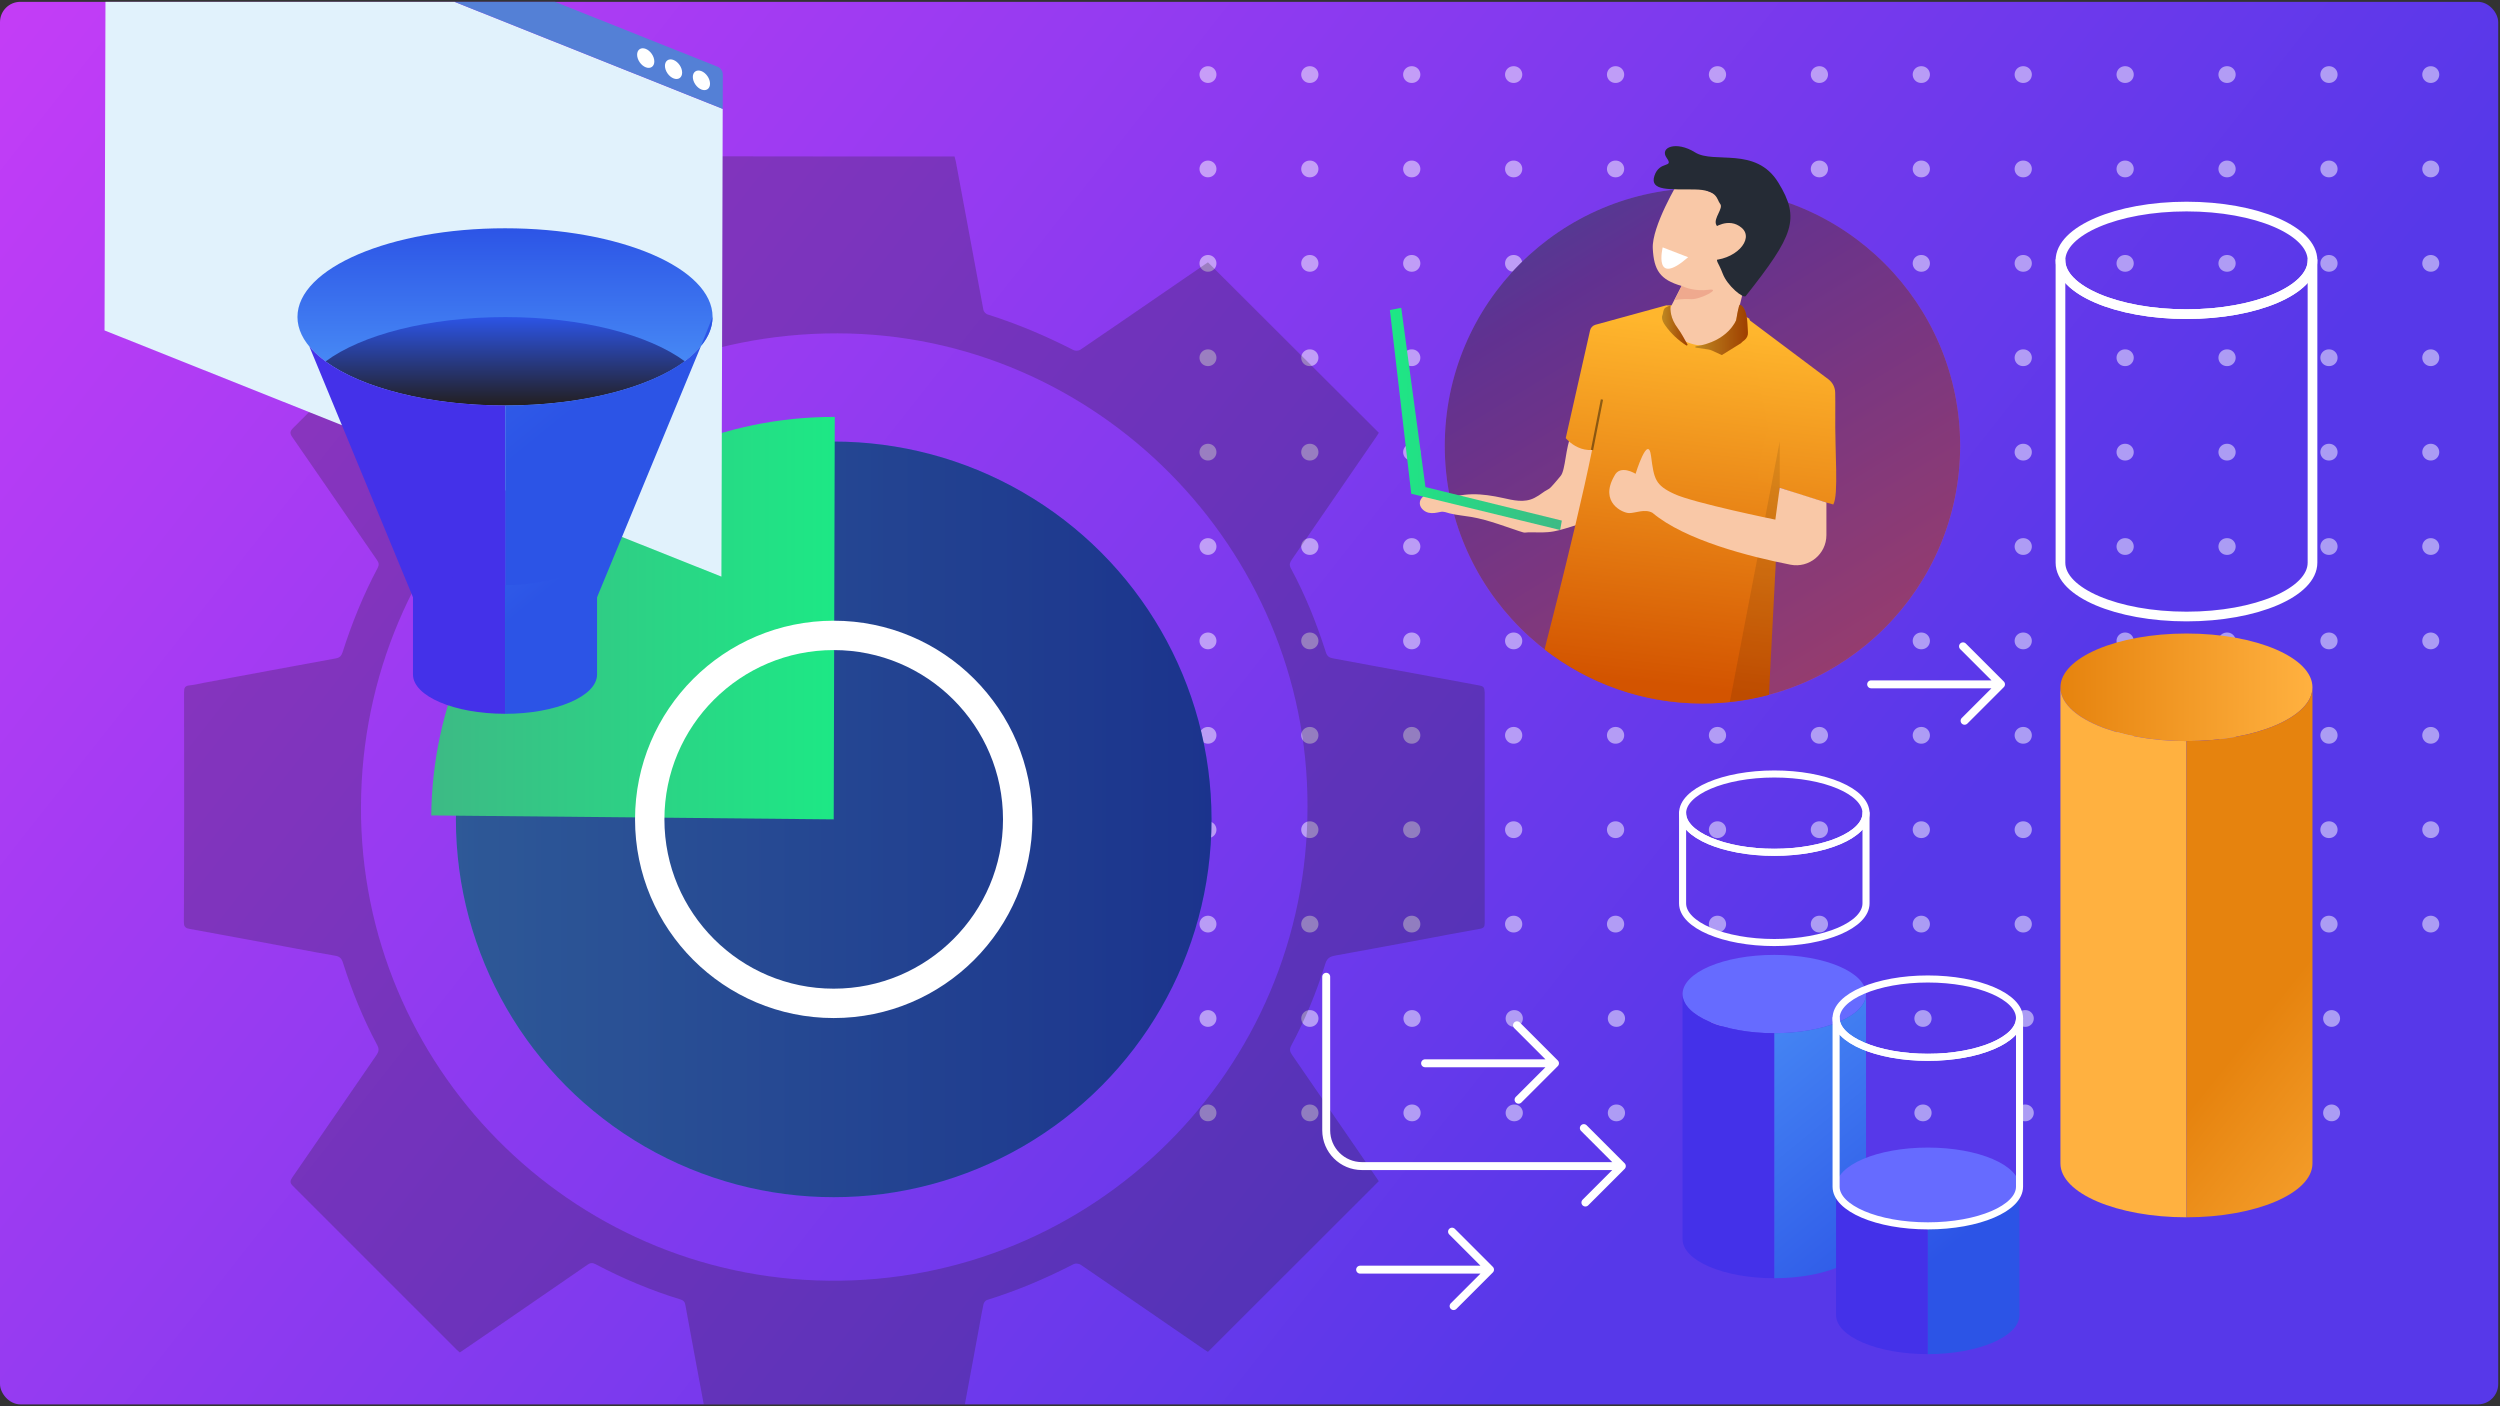 <?xml version="1.0" encoding="UTF-8"?>
<svg id="Layer_1" data-name="Layer 1" xmlns="http://www.w3.org/2000/svg" xmlns:xlink="http://www.w3.org/1999/xlink" viewBox="0 0 640 360">
  <rect x="0" y="0" width="640" height="360" fill="#333333" stroke="none"/>
  <defs>
    <style>
      .cls-1 {
        fill: url(#linear-gradient);
      }

      .cls-2 {
        opacity: .1;
      }

      .cls-3 {
        fill: #f9c8a7;
      }

      .cls-4 {
        fill: #fff;
      }

      .cls-5 {
        fill: #efa98e;
      }

      .cls-6 {
        fill: #666bff;
      }

      .cls-7 {
        fill: #e1f2fc;
      }

      .cls-8 {
        fill: #252b35;
      }

      .cls-9 {
        fill: #231f20;
      }

      .cls-10 {
        fill: #4431e9;
      }

      .cls-11 {
        fill: #5480d6;
      }

      .cls-12 {
        stroke-width: 2.48px;
      }

      .cls-12, .cls-13, .cls-14, .cls-15, .cls-16, .cls-17, .cls-18, .cls-19 {
        fill: none;
      }

      .cls-12, .cls-13, .cls-14, .cls-16, .cls-17, .cls-18, .cls-19 {
        stroke: #fff;
      }

      .cls-12, .cls-13, .cls-14, .cls-16, .cls-18, .cls-19 {
        stroke-linecap: round;
      }

      .cls-12, .cls-13, .cls-16 {
        stroke-linejoin: round;
      }

      .cls-13 {
        stroke-width: 1.81px;
      }

      .cls-14 {
        stroke-dasharray: 0 0 .13 26.03;
      }

      .cls-14, .cls-15, .cls-17, .cls-18, .cls-19 {
        stroke-miterlimit: 10;
      }

      .cls-14, .cls-18, .cls-19 {
        stroke-width: 4.28px;
      }

      .cls-15 {
        opacity: .42;
        stroke: #000;
        stroke-width: .58px;
      }

      .cls-16 {
        stroke-width: 2.03px;
      }

      .cls-17 {
        stroke-width: 7.52px;
      }

      .cls-20 {
        fill: url(#linear-gradient-8);
      }

      .cls-21 {
        fill: url(#linear-gradient-9);
      }

      .cls-22 {
        fill: url(#linear-gradient-3);
      }

      .cls-23 {
        fill: url(#linear-gradient-4);
      }

      .cls-24 {
        fill: url(#linear-gradient-2);
      }

      .cls-25 {
        fill: url(#linear-gradient-6);
      }

      .cls-26 {
        fill: url(#linear-gradient-7);
      }

      .cls-27 {
        fill: url(#linear-gradient-5);
      }

      .cls-28 {
        opacity: .25;
      }

      .cls-29 {
        opacity: .39;
      }

      .cls-30 {
        opacity: .5;
      }

      .cls-31 {
        fill: url(#linear-gradient-14);
      }

      .cls-32 {
        fill: url(#linear-gradient-18);
      }

      .cls-33 {
        fill: url(#linear-gradient-15);
      }

      .cls-34 {
        fill: url(#linear-gradient-19);
      }

      .cls-35 {
        fill: url(#linear-gradient-16);
      }

      .cls-36 {
        fill: url(#linear-gradient-17);
      }

      .cls-37 {
        fill: url(#linear-gradient-13);
      }

      .cls-38 {
        fill: url(#linear-gradient-12);
      }

      .cls-39 {
        fill: url(#linear-gradient-10);
      }

      .cls-40 {
        fill: url(#linear-gradient-11);
      }

      .cls-19 {
        stroke-dasharray: 0 0 .13 25.96;
      }
    </style>
    <linearGradient id="linear-gradient" x1="732.75" y1="506.06" x2="-861.1" y2="-752.35" gradientUnits="userSpaceOnUse">
      <stop offset=".18" stop-color="#5738e9"/>
      <stop offset=".56" stop-color="#f83ffd"/>
      <stop offset=".9" stop-color="#edc04f"/>
    </linearGradient>
    <linearGradient id="linear-gradient-2" x1="116.71" y1="209.76" x2="310.15" y2="209.76" gradientUnits="userSpaceOnUse">
      <stop offset="0" stop-color="#4b91f7"/>
      <stop offset="1" stop-color="#2c54e6"/>
    </linearGradient>
    <linearGradient id="linear-gradient-3" x1="110.4" y1="158.24" x2="213.7" y2="158.24" gradientUnits="userSpaceOnUse">
      <stop offset="0" stop-color="#3dba85"/>
      <stop offset="1" stop-color="#1de885"/>
    </linearGradient>
    <linearGradient id="linear-gradient-4" x1="129.28" y1="98.26" x2="129.28" y2="58.3" xlink:href="#linear-gradient-2"/>
    <linearGradient id="linear-gradient-5" x1="129.34" y1="103.83" x2="129.34" y2="81.17" gradientUnits="userSpaceOnUse">
      <stop offset="0" stop-color="#231f20"/>
      <stop offset="1" stop-color="#2c54e6"/>
    </linearGradient>
    <linearGradient id="linear-gradient-6" x1="55.61" y1="-.71" x2="143.95" y2="107.86" xlink:href="#linear-gradient-2"/>
    <linearGradient id="linear-gradient-7" x1="173.84" y1="76.09" x2="180.29" y2="84.02" xlink:href="#linear-gradient-2"/>
    <linearGradient id="linear-gradient-8" x1="78.23" y1="84" x2="135.88" y2="154.85" xlink:href="#linear-gradient-2"/>
    <linearGradient id="linear-gradient-9" x1="435.82" y1="253.82" x2="493.27" y2="324.42" xlink:href="#linear-gradient-2"/>
    <linearGradient id="linear-gradient-10" x1="527.47" y1="175.95" x2="591.99" y2="175.95" gradientUnits="userSpaceOnUse">
      <stop offset="0" stop-color="#e6830e"/>
      <stop offset="1" stop-color="#ffb140"/>
    </linearGradient>
    <linearGradient id="linear-gradient-11" x1="713.13" y1="256.37" x2="658.05" y2="252.32" xlink:href="#linear-gradient-10"/>
    <linearGradient id="linear-gradient-12" x1="585.99" y1="251.93" x2="639.38" y2="294.84" xlink:href="#linear-gradient-10"/>
    <linearGradient id="linear-gradient-13" x1="442.64" y1="248.27" x2="500.08" y2="318.87" xlink:href="#linear-gradient-2"/>
    <linearGradient id="linear-gradient-14" x1="534.43" y1="275.74" x2="349.74" y2="-26.99" gradientUnits="userSpaceOnUse">
      <stop offset="0" stop-color="#ffcd4c"/>
      <stop offset=".34" stop-color="#f563b4"/>
      <stop offset=".68" stop-color="#9e50ed"/>
      <stop offset=".99" stop-color="#1aafff"/>
    </linearGradient>
    <linearGradient id="linear-gradient-15" x1="-915.16" y1="174.91" x2="-925.48" y2="83.13" gradientTransform="translate(-491.69) rotate(-180) scale(1 -1)" gradientUnits="userSpaceOnUse">
      <stop offset="0" stop-color="#d35400"/>
      <stop offset="1" stop-color="#ffb62d"/>
    </linearGradient>
    <linearGradient id="linear-gradient-16" x1="-941.67" y1="179.76" x2="-952.19" y2="86.23" xlink:href="#linear-gradient-15"/>
    <linearGradient id="linear-gradient-17" x1="-939.16" y1="84.44" x2="-925.67" y2="84.44" xlink:href="#linear-gradient-15"/>
    <linearGradient id="linear-gradient-18" x1="-923.69" y1="83.31" x2="-917.17" y2="83.31" xlink:href="#linear-gradient-15"/>
    <linearGradient id="linear-gradient-19" x1="-891.52" y1="107.24" x2="-847.5" y2="107.24" gradientTransform="translate(-491.69) rotate(-180) scale(1 -1)" xlink:href="#linear-gradient-3"/>
  </defs>
  <g>
    <rect class="cls-1" y=".47" width="639.54" height="359.05" rx="5.2" ry="5.2"/>
    <g class="cls-30">
      <g>
        <line class="cls-18" x1="622.31" y1="19.09" x2="622.24" y2="19.09"/>
        <line class="cls-19" x1="596.28" y1="19.09" x2="322.25" y2="19.09"/>
        <line class="cls-18" x1="309.27" y1="19.09" x2="309.21" y2="19.09"/>
      </g>
      <g>
        <line class="cls-18" x1="622.31" y1="43.25" x2="622.24" y2="43.25"/>
        <line class="cls-19" x1="596.28" y1="43.25" x2="322.25" y2="43.25"/>
        <line class="cls-18" x1="309.27" y1="43.25" x2="309.21" y2="43.25"/>
      </g>
      <g>
        <line class="cls-18" x1="622.31" y1="67.42" x2="622.24" y2="67.42"/>
        <polyline class="cls-19" points="596.28 67.42 516.99 67.42 322.25 67.42"/>
        <line class="cls-18" x1="309.27" y1="67.42" x2="309.21" y2="67.42"/>
      </g>
      <g>
        <line class="cls-18" x1="622.31" y1="91.58" x2="622.24" y2="91.58"/>
        <line class="cls-19" x1="596.28" y1="91.58" x2="322.25" y2="91.58"/>
        <line class="cls-18" x1="309.27" y1="91.58" x2="309.21" y2="91.58"/>
      </g>
      <g>
        <line class="cls-18" x1="622.31" y1="115.75" x2="622.24" y2="115.75"/>
        <line class="cls-19" x1="596.28" y1="115.75" x2="322.25" y2="115.75"/>
        <line class="cls-18" x1="309.27" y1="115.75" x2="309.21" y2="115.75"/>
      </g>
      <g>
        <line class="cls-18" x1="622.31" y1="139.91" x2="622.24" y2="139.91"/>
        <line class="cls-19" x1="596.28" y1="139.91" x2="322.25" y2="139.91"/>
        <line class="cls-18" x1="309.27" y1="139.91" x2="309.21" y2="139.91"/>
      </g>
      <g>
        <line class="cls-18" x1="622.31" y1="164.07" x2="622.24" y2="164.07"/>
        <line class="cls-19" x1="596.28" y1="164.07" x2="322.25" y2="164.07"/>
        <line class="cls-18" x1="309.27" y1="164.07" x2="309.21" y2="164.07"/>
      </g>
      <g>
        <line class="cls-18" x1="622.31" y1="188.24" x2="622.24" y2="188.24"/>
        <line class="cls-19" x1="596.28" y1="188.24" x2="322.25" y2="188.24"/>
        <line class="cls-18" x1="309.27" y1="188.24" x2="309.21" y2="188.24"/>
      </g>
      <g>
        <line class="cls-18" x1="622.31" y1="212.4" x2="622.24" y2="212.4"/>
        <line class="cls-19" x1="596.28" y1="212.4" x2="322.25" y2="212.4"/>
        <line class="cls-18" x1="309.27" y1="212.4" x2="309.21" y2="212.4"/>
      </g>
      <g>
        <line class="cls-18" x1="622.31" y1="236.57" x2="622.24" y2="236.57"/>
        <line class="cls-19" x1="596.28" y1="236.57" x2="322.25" y2="236.57"/>
        <line class="cls-18" x1="309.27" y1="236.57" x2="309.21" y2="236.57"/>
      </g>
      <g>
        <line class="cls-18" x1="596.92" y1="260.73" x2="596.86" y2="260.73"/>
        <line class="cls-14" x1="570.83" y1="260.73" x2="322.29" y2="260.73"/>
        <line class="cls-18" x1="309.27" y1="260.73" x2="309.21" y2="260.73"/>
      </g>
      <g>
        <line class="cls-18" x1="596.92" y1="284.9" x2="596.86" y2="284.9"/>
        <line class="cls-14" x1="570.83" y1="284.9" x2="322.29" y2="284.9"/>
        <line class="cls-18" x1="309.27" y1="284.9" x2="309.21" y2="284.9"/>
      </g>
    </g>
    <g>
      <circle class="cls-24" cx="213.43" cy="209.76" r="96.72"/>
      <g class="cls-28">
        <path class="cls-9" d="M380.04,177.02c0-1.07-.38-1.38-1.37-1.55-12.45-2.29-24.9-4.62-37.35-6.91-.99-.18-1.57-.51-1.9-1.57-2.37-7.43-5.25-14.64-8.96-21.51-.53-.98-.18-1.6,.33-2.34,7.22-10.47,14.42-20.96,21.62-31.44,.22-.32,.41-.65,.57-.91-14.59-14.55-29.12-29.05-43.75-43.64-3.6,2.47-7.35,5.03-11.09,7.6-7.17,4.93-14.34,9.87-21.54,14.76-.43,.3-1.31,.36-1.77,.12-7.11-3.65-14.44-6.75-22.07-9.15-.42-.14-.92-.7-1.01-1.14-2.38-12.68-4.72-25.37-7.07-38.06-.07-.37-.19-.74-.32-1.23h-1.45c-19.61,0-39.21,.02-58.83-.03-1.22,0-1.52,.49-1.7,1.51-1.85,10.13-3.71,20.25-5.58,30.37-.46,2.47-.9,4.94-1.46,7.39-.11,.47-.63,1.06-1.09,1.22-7.49,2.37-14.71,5.37-21.64,9.03-.98,.52-1.62,.34-2.46-.23-10.47-7.23-20.95-14.41-31.43-21.6-.32-.22-.66-.41-1.28-.81-1.39,1.48-2.77,3.02-4.23,4.49-12.71,12.74-25.43,25.48-38.17,38.18-.8,.8-.91,1.3-.24,2.28,7.27,10.49,14.47,21.03,21.72,31.54,.5,.72,.56,1.25,.13,2.06-3.66,6.89-6.58,14.1-8.95,21.52-.3,.94-.74,1.39-1.74,1.58-11.21,2.04-22.42,4.14-33.63,6.22-1.28,.23-2.55,.58-3.84,.69-1.17,.11-1.37,.66-1.37,1.7,.03,9.88,.02,19.76,.02,29.63,0,9.73-.02,19.47-.07,29.2,0,1.09,.21,1.58,1.42,1.8,9.13,1.63,18.24,3.37,27.36,5.06,3.33,.62,6.65,1.26,9.99,1.82,1.09,.18,1.6,.67,1.94,1.74,2.31,7.29,5.17,14.37,8.78,21.12,.54,1.02,.43,1.68-.19,2.58-7.19,10.43-14.34,20.89-21.54,31.31-.62,.9-.63,1.4,.15,2.18,13.97,13.94,27.92,27.91,41.86,41.86,.24,.24,.5,.45,.87,.78,2.93-2.01,5.87-4.01,8.81-6.03,7.97-5.47,15.95-10.95,23.9-16.45,.73-.5,1.28-.54,2.07-.11,6.95,3.66,14.15,6.7,21.66,8.99,.78,.24,1.15,.57,1.3,1.43,1.54,8.5,3.14,16.99,4.72,25.48h66.83c1.23-6.67,2.46-13.35,3.7-20.01,.35-1.9,.66-3.81,1.08-5.69,.1-.42,.51-.95,.9-1.06,7.69-2.38,15.06-5.51,22.21-9.19,.46-.23,1.34-.13,1.78,.18,10.55,7.19,21.06,14.44,31.58,21.68,.36,.24,.74,.46,.98,.62,14.57-14.55,29.1-29.07,43.74-43.7-1.58-2.3-3.26-4.77-4.94-7.23-5.74-8.37-11.49-16.75-17.26-25.1-.55-.8-.73-1.42-.23-2.35,3.6-6.71,6.49-13.71,8.74-20.98,.46-1.5,1.28-1.87,2.59-2.11,7.23-1.3,14.45-2.65,21.68-3.99,5.13-.96,10.25-1.97,15.39-2.86,.98-.18,1.14-.6,1.14-1.44-.02-19.76-.02-39.51,0-59.26Zm-167.92,150.84c-66.15-.71-119.92-55.01-119.71-121.32,.21-67.45,54.33-121.32,122-121.2,66.07,.11,120.44,54.82,120.31,121.08,.1,67.55-54.97,122.18-122.6,121.44Z"/>
      </g>
      <circle class="cls-29" cx="213.43" cy="209.76" r="96.72"/>
      <path class="cls-22" d="M213.43,209.76l.27-103.03c-.09,0-.18,0-.27,0-56.14,0-102.47,45.88-103.03,102.02l103.03,1.01Z"/>
      <circle class="cls-17" cx="213.43" cy="209.76" r="47.1"/>
      <g>
        <polygon class="cls-7" points="185.01 27.87 184.98 40.01 184.85 88.84 184.78 110.82 184.77 117.35 184.68 147.61 159.23 137.46 152.39 134.73 145.94 132.16 129.31 125.52 125 123.8 87.52 108.84 79.12 105.49 26.76 84.59 27 .47 116.36 .47 185.01 27.87"/>
        <path class="cls-11" d="M185.04,18.99l-.02,8.88L116.36,.47h25.72l41.66,16.63c.71,.29,1.29,1.13,1.29,1.89Z"/>
        <ellipse class="cls-4" cx="179.57" cy="20.56" rx="1.88" ry="2.76" transform="translate(19.99 105.44) rotate(-34.54)"/>
        <ellipse class="cls-4" cx="172.43" cy="17.71" rx="1.88" ry="2.76" transform="translate(20.35 100.89) rotate(-34.54)"/>
        <ellipse class="cls-4" cx="165.3" cy="14.87" rx="1.88" ry="2.76" transform="translate(20.71 96.34) rotate(-34.54)"/>
      </g>
      <g>
        <path class="cls-23" d="M182.42,81.14c0,12.51-23.8,22.67-53.12,22.67s-53.15-10.16-53.15-22.67,23.8-22.7,53.15-22.7,53.12,10.16,53.12,22.7Z"/>
        <path class="cls-27" d="M175.34,92.52c-9.19,6.76-26.34,11.3-45.97,11.3s-36.84-4.54-46.02-11.3c9.18-6.81,26.34-11.35,46.02-11.35s36.79,4.54,45.97,11.35Z"/>
        <path class="cls-10" d="M129.31,103.79v49.1h-23.59l-26.52-64.19c7.32,8.78,27,15.09,50.11,15.09Z"/>
        <path class="cls-25" d="M179.48,88.5l-26.63,64.39h-23.53v-49.1c23.26,0,43-6.36,50.16-15.29Z"/>
        <path class="cls-26" d="M182.4,81.14c0,2.57-1.01,5.1-2.93,7.37l2.93-7.37Z"/>
        <path class="cls-10" d="M129.29,149.78v32.95c-13.02,0-23.57-4.51-23.57-10.07v-32.94c0,5.55,10.55,10.05,23.57,10.05Z"/>
        <path class="cls-20" d="M152.85,139.73v32.94c0,5.56-10.55,10.07-23.56,10.07v-32.95c13,0,23.56-4.51,23.56-10.05Z"/>
      </g>
    </g>
    <g>
      <g>
        <path class="cls-6" d="M477.7,254.48c0,5.53-10.52,10.02-23.47,10.02s-23.49-4.49-23.49-10.02,10.52-10.03,23.49-10.03,23.47,4.49,23.47,10.03Z"/>
        <path class="cls-10" d="M454.22,264.5v62.73c-12.97,0-23.49-4.49-23.49-10.03v-62.71c0,5.53,10.52,10.02,23.49,10.02Z"/>
        <path class="cls-21" d="M477.7,254.48v62.71c0,5.54-10.52,10.03-23.47,10.03v-62.73c12.96,0,23.47-4.49,23.47-10.02Z"/>
        <g>
          <path class="cls-13" d="M477.7,208.17c0,5.53-10.52,10.02-23.47,10.02s-23.49-4.49-23.49-10.02,10.52-10.03,23.49-10.03,23.47,4.49,23.47,10.03Z"/>
          <path class="cls-13" d="M477.7,208.17v23.09c0,5.54-10.52,10.03-23.47,10.03s-23.49-4.49-23.49-10.03v-23.09c0,5.53,10.52,10.02,23.49,10.02s23.47-4.49,23.47-10.02Z"/>
        </g>
        <path class="cls-39" d="M591.99,175.96c0,7.59-14.45,13.76-32.25,13.76s-32.27-6.17-32.27-13.76,14.45-13.78,32.27-13.78,32.25,6.17,32.25,13.78Z"/>
        <path class="cls-40" d="M559.74,189.72v121.91c-17.82,0-32.27-6.17-32.27-13.78v-121.89c0,7.59,14.45,13.76,32.27,13.76Z"/>
        <path class="cls-38" d="M591.99,175.96v121.89c0,7.61-14.45,13.78-32.25,13.78v-121.91c17.8,0,32.25-6.17,32.25-13.76Z"/>
        <g>
          <path class="cls-12" d="M592,66.66c0,7.59-14.45,13.76-32.25,13.76s-32.27-6.17-32.27-13.76,14.45-13.78,32.27-13.78,32.25,6.17,32.25,13.78Z"/>
          <path class="cls-12" d="M592,66.66v77.39c0,7.61-14.45,13.78-32.25,13.78s-32.27-6.17-32.27-13.78V66.66c0,7.59,14.45,13.76,32.27,13.76s32.25-6.17,32.25-13.76Z"/>
        </g>
        <path class="cls-6" d="M516.99,303.81c0,5.53-10.52,10.02-23.47,10.02s-23.49-4.49-23.49-10.02,10.52-10.03,23.49-10.03,23.47,4.49,23.47,10.03Z"/>
        <path class="cls-10" d="M493.52,313.82v32.84c-12.97,0-23.49-4.49-23.49-10.03v-32.82c0,5.53,10.52,10.02,23.49,10.02Z"/>
        <path class="cls-37" d="M516.99,303.81v32.82c0,5.54-10.52,10.03-23.47,10.03v-32.84c12.96,0,23.47-4.49,23.47-10.02Z"/>
        <g>
          <path class="cls-13" d="M517,260.65c0,5.53-10.52,10.02-23.47,10.02s-23.49-4.49-23.49-10.02,10.52-10.03,23.49-10.03,23.47,4.49,23.47,10.03Z"/>
          <path class="cls-13" d="M517,260.65v43.14c0,5.54-10.52,10.03-23.47,10.03s-23.49-4.49-23.49-10.03v-43.14c0,5.53,10.52,10.02,23.49,10.02s23.47-4.49,23.47-10.02Z"/>
        </g>
      </g>
      <path class="cls-16" d="M339.51,250.05v39.31c0,5.06,4.1,9.16,9.16,9.16h66.52l-9.73-9.73,9.73,9.73-9.33,9.33"/>
      <polyline class="cls-16" points="364.82 272.2 398.08 272.2 388.35 262.47 398.08 272.2 388.75 281.53"/>
      <polyline class="cls-16" points="348.19 325.03 381.45 325.03 371.72 315.3 381.45 325.03 372.12 334.36"/>
      <polyline class="cls-16" points="479.01 175.19 512.26 175.19 502.53 165.46 512.26 175.19 502.93 184.52"/>
    </g>
  </g>
  <g>
    <circle class="cls-31" cx="435.83" cy="114.12" r="65.97"/>
    <circle class="cls-29" cx="435.83" cy="114.12" r="65.97"/>
    <g>
      <g>
        <path class="cls-3" d="M373.39,127.41c-1.37-.57-2.75-1.15-4.22-1.39-1.46-.24-3.04-.1-4.3,.68-.67,.41-1.26,1.04-1.38,1.82-.21,1.28,.96,2.45,2.23,2.74,1.02,.23,1.99,.01,2.99-.2,.93-.2,1.53,.15,2.46,.38,1.78,.44,3.62,.58,5.43,.89,2.36,.4,4.66,1.08,6.93,1.82,1.42,.47,2.84,.96,4.26,1.44,.71,.24,1.42,.51,2.14,.7,.19,.05,.37,.06,.54,.05,.28-.01,.56-.06,.86-.07,1.63-.03,3.3,.1,4.92-.04,2.06-.15,4.04-.8,6.02-1.41,2.38-.73,4.92-1.51,6.48-3.44,.82-1.02,1.29-2.27,1.71-3.52,1.28-3.78,2.28-7.65,2.97-11.58,.32-1.81,.56-3.72-.09-5.44-1.45-3.8-6.46-4.49-9.44-2.01-2.64,2.2-2.84,7.94-3.6,11.05-.1,.42-.2,.84-.37,1.24-.13,.32-.29,.61-.52,.86-.38,.43-2.36,2.9-2.87,3.16-1.71,.89-1.99,1.43-3.7,2.31-2.6,1.35-5.45,.62-8.16,.02-2.56-.56-5.17-.98-7.78-.94-2.62,.05-5.26,.58-7.57,1.83-.57,.31-1.19,.81-1.09,1.45,.08,.54,.64,.86,1.16,1.06,.03,.01,.07,.03,.1,.04l3.89-3.52Z"/>
        <path class="cls-33" d="M395.39,166.25c11.17,8.68,25.2,13.85,40.44,13.85,5.88,0,11.58-.77,17.01-2.22l2.75-53.02,.03-.52-7.7-42.35-.07-.39c-.19-.13-.39-.25-.61-.36-.66-.36-1.46-.68-2.36-.96-.06-.02-.13-.04-.19-.06-5.24-1.58-13.54-1.95-16.77-2.03-.1,0-.2,0-.29,0h-.15c-.59-.02-.92-.02-.92-.02l-18.13,4.97c-.68,.19-1.21,.74-1.37,1.43l-6.23,27.59s.29,.36,.83,.84c1.08,.96,3.17,2.38,5.91,2.2-1.12,5.57-2.67,12.42-4.3,19.32-3.13,13.24-6.57,26.69-7.87,31.74Z"/>
        <path class="cls-35" d="M447.09,81.37l20.97,15.72c1.08,.81,1.73,2.07,1.75,3.43s.04,3.32,.02,5.15c-.13,10.23,.91,20.91-.51,23.48,0,0-12.06-3.27-19.28-6.46,0,0,.78-9.16,2.74-12.59l-5.69-28.73Z"/>
        <g>
          <path class="cls-3" d="M430.06,45.98c-.46,.59-7.23,12.04-6.95,17.61,.28,5.56,1.84,8.02,7.38,9.61l-3.61,6.98s-.37,7.01,8.02,8.22c5.37,.78,8.61-2.5,8.61-2.5l7.57-31.28-21.02-8.64Z"/>
          <path class="cls-8" d="M446.91,75.79c-.58,.73-4.69-2.56-5.89-5.73-1.19-3.16-1.97-3.17-1.13-4.39,.84-1.22,1.57,.13,3.52-1.51,1.95-1.64,3.53-4.84,.6-6.01-2.92-1.17-3.98,.96-4.68-.67-.71-1.63,1.95-4.19,1.03-5.29-.92-1.1-.47-3.6-6.57-3.69-6.11-.09-11.57,.51-10.26-3.49,1.31-3.99,5.08-1.88,3.14-4.59-1.93-2.71,2.44-4.44,7.27-1.41,4.83,3.03,15.53-1.64,21.29,7.7,5.76,9.34,3.86,13.63-8.31,29.07Z"/>
          <path class="cls-5" d="M430.49,73.2c1.05,.44,3.5,1.43,6.96,.98,3.46-.45-2.28,2.57-4.57,2.41-2.29-.16-4.21,.24-4.21,.24l1.82-3.63Z"/>
          <path class="cls-3" d="M438.51,58.48s4-3.04,7.36-.16c3.36,2.88-1.64,8.54-8.64,8.32s1.29-8.16,1.29-8.16Z"/>
        </g>
        <g>
          <path class="cls-36" d="M445.42,78c1.06,.33,1.75,2.27,1.88,4.32l.17,2.76c.05,.76-.28,1.5-.88,1.98l-.52,.41c-.15,.12-.29,.26-.41,.4l-4.88,3.03-2.49-1.15c-.31-.14-.63-.24-.97-.29l-3.19-.46c-.2-.03-.2-.32,0-.35,8.28-1.23,10.33-6.7,10.33-6.7,0,0,.63-4.05,.96-3.95Z"/>
          <path class="cls-32" d="M431.97,88.13c.11,.19-.11,.4-.3,.28-2.06-1.31-3.86-3.01-5.29-4.99-.48-.67-.93-1.39-.91-2.26,0-.28,.17-.53,.22-.81,.29-1.85,.63-1.5,1.92-2.19,.03,1.23-.09,3.23,1.91,5.9,.94,1.26,1.65,2.71,2.44,4.07Z"/>
        </g>
        <g class="cls-28">
          <path d="M445.42,78c1.06,.33,1.75,2.27,1.88,4.32l.17,2.76c.05,.76-.28,1.5-.88,1.98l-.52,.41c-.15,.12-.29,.26-.41,.4l-4.88,3.03-2.49-1.15c-.31-.14-.63-.24-.97-.29l-3.19-.46c-.2-.03-.2-.32,0-.35,8.28-1.23,10.33-6.7,10.33-6.7,0,0,.63-4.05,.96-3.95Z"/>
          <path d="M431.97,88.13c.11,.19-.11,.4-.3,.28-2.06-1.31-3.86-3.01-5.29-4.99-.48-.67-.93-1.39-.91-2.26,0-.28,.17-.53,.22-.81,.29-1.85,.63-1.5,1.92-2.19,.03,1.23-.09,3.23,1.91,5.9,.94,1.26,1.65,2.71,2.44,4.07Z"/>
        </g>
        <polygon class="cls-34" points="361.28 126.4 355.81 79.38 358.72 78.8 364.92 124.69 399.83 133.27 399.4 135.68 361.28 126.4"/>
      </g>
      <path class="cls-4" d="M432.17,65.85l-6.52-2.52s-2.54,10.4,6.52,2.52Z"/>
    </g>
    <path class="cls-2" d="M442.83,179.72c3.42-.36,6.76-.98,10.01-1.85h0l2.77-53.01v-11.85s-12.78,66.71-12.78,66.71Z"/>
    <line class="cls-15" x1="407.56" y1="115.19" x2="410.1" y2="102.27"/>
    <path class="cls-3" d="M467.56,128.65v8.34c0,4.86-4.44,8.51-9.21,7.57-10.41-2.05-26.97-6.24-35.33-13.29-1.98-1.07-4.27,.08-5.95,.08-1.68,0-7.7-2.75-3.81-9.49,1.45-3.09,5.45-.57,5.45-.57,0,0,3.2-10.41,3.96-4.54,.76,5.87,1.03,7.43,5.98,9.72,4.95,2.29,25.84,6.56,25.84,6.56l1.11-8.16"/>
  </g>
</svg>